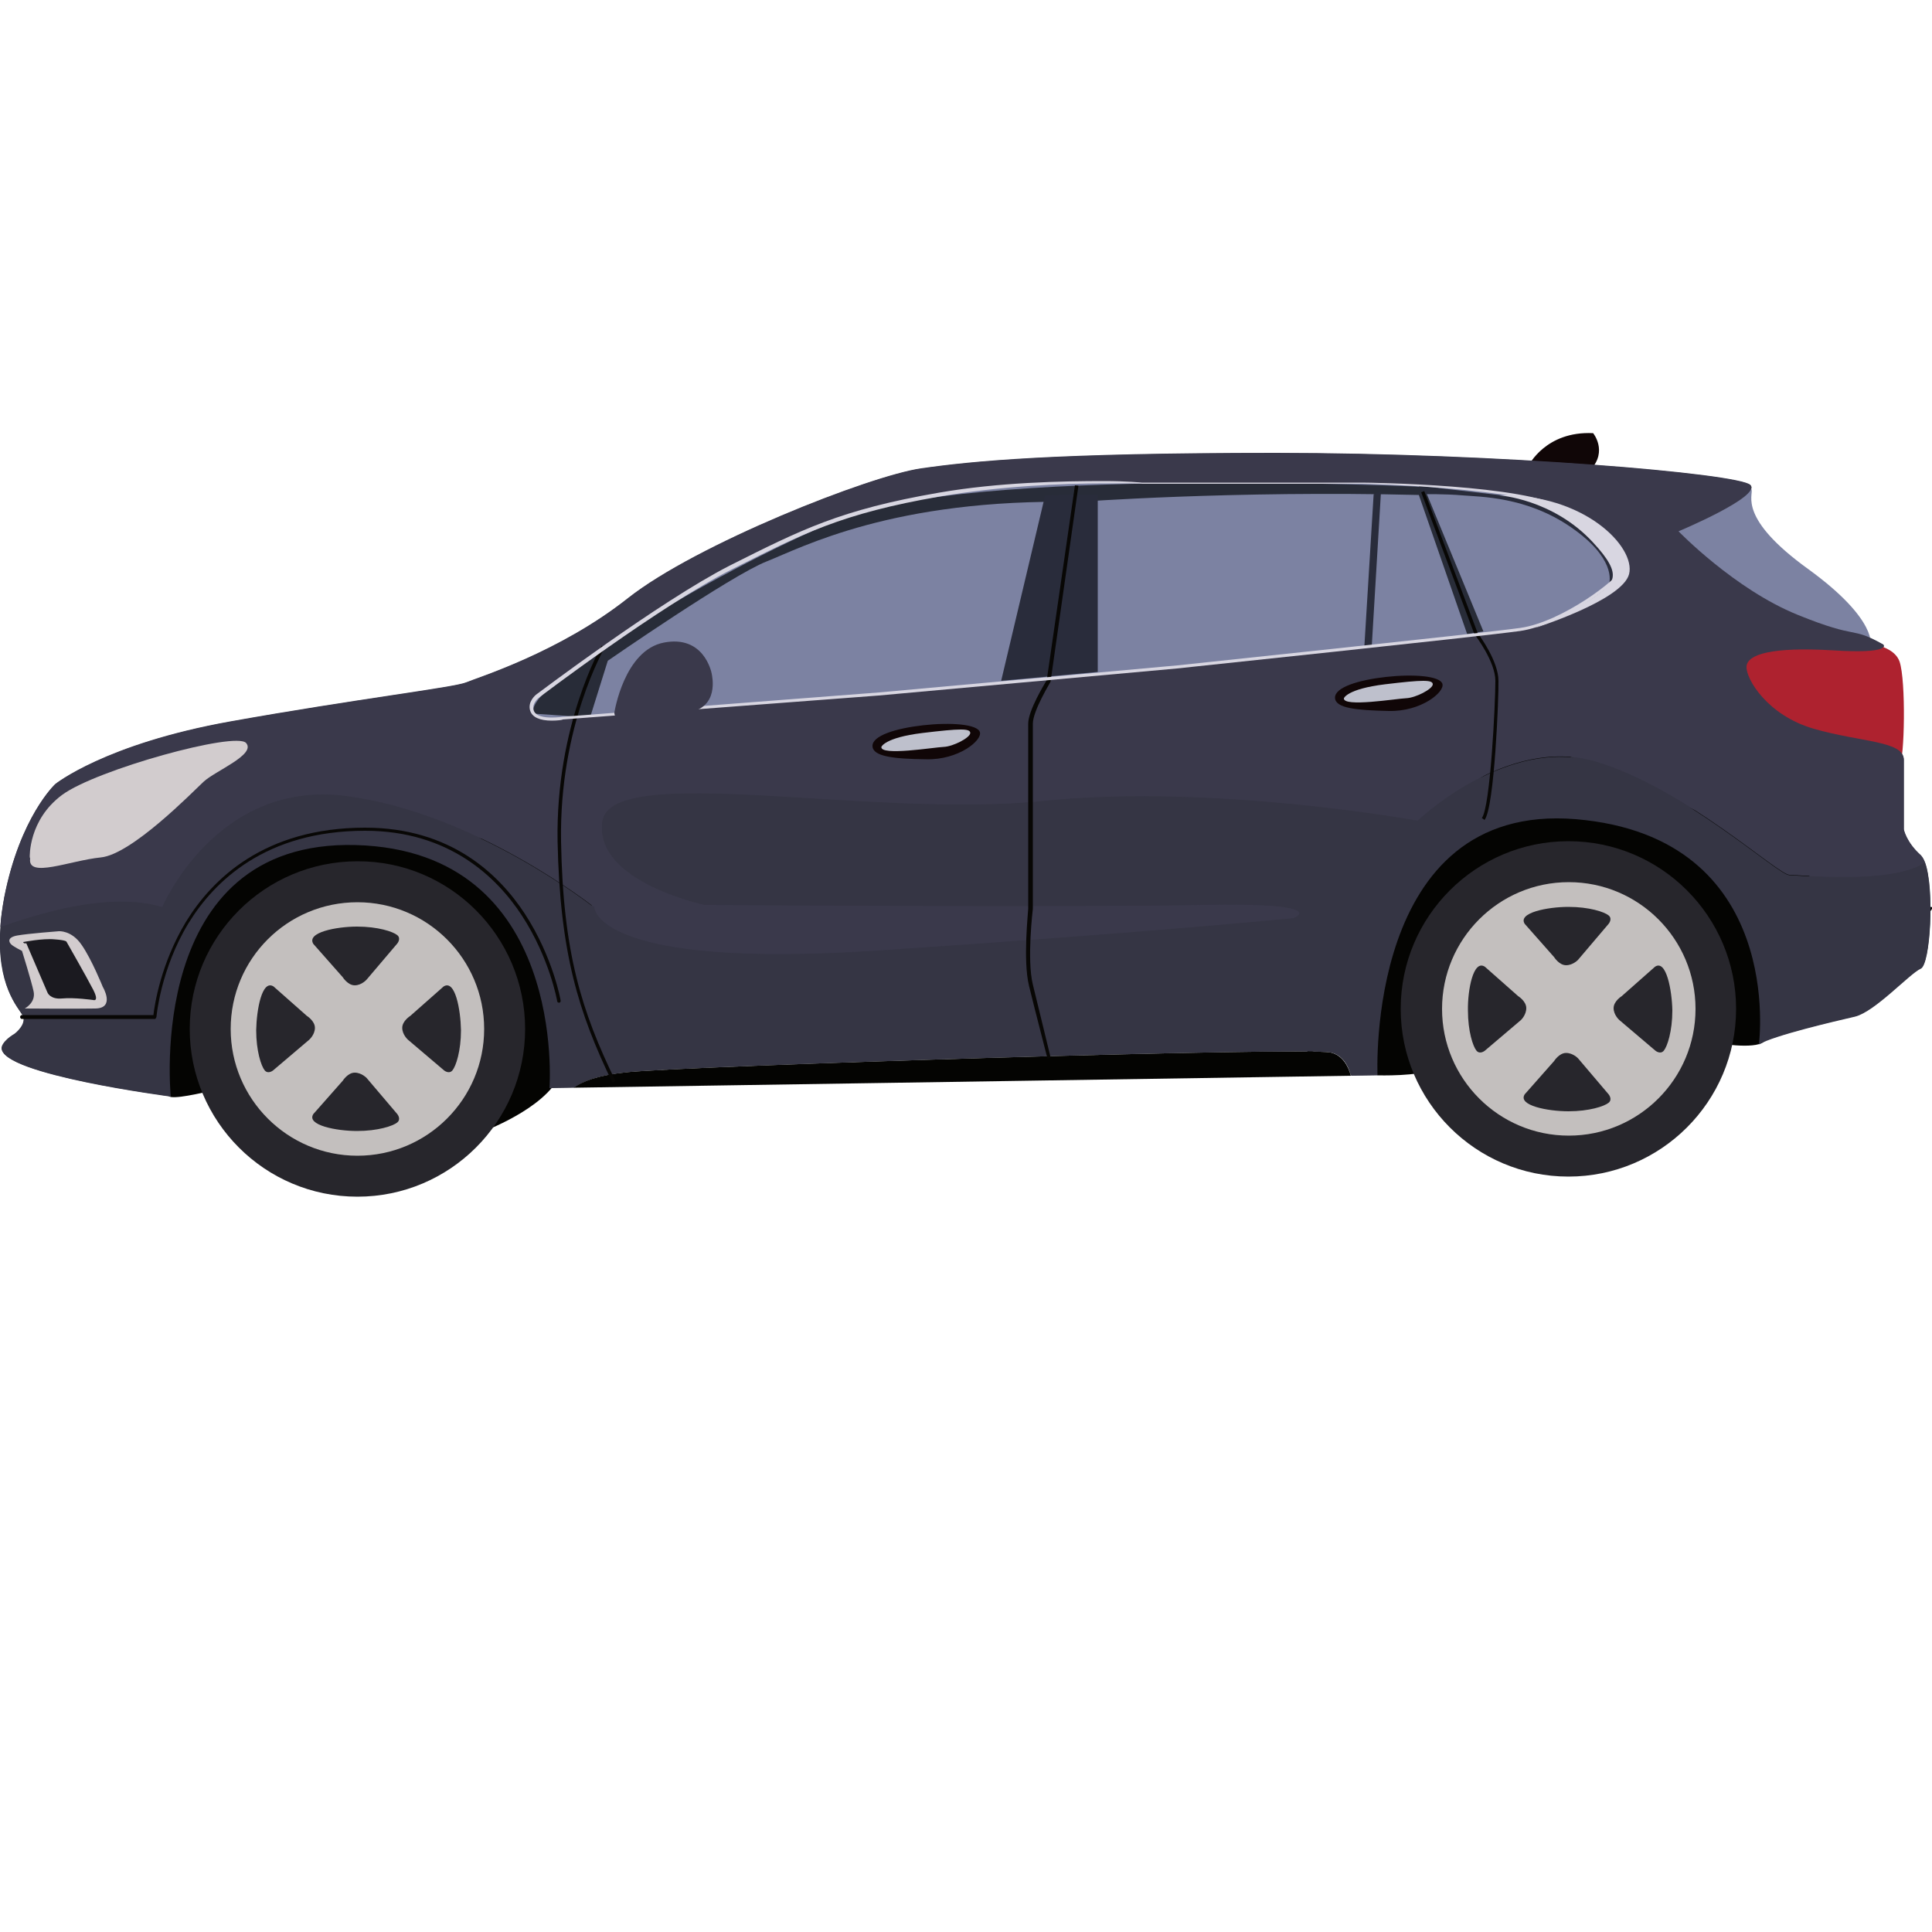 <?xml version="1.0" encoding="UTF-8"?> <svg xmlns="http://www.w3.org/2000/svg" xmlns:xlink="http://www.w3.org/1999/xlink" version="1.1" id="Слой_1" x="0px" y="0px" viewBox="0 0 500 500" style="enable-background:new 0 0 500 500;" xml:space="preserve"> <style type="text/css"> .st0{fill:#100607;} .st1{fill:#353544;} .st2{fill:#040402;} .st3{fill:#7C82A2;} .st4{fill:#AE222F;} .st5{fill:#080705;} .st6{fill:#3A394B;} .st7{fill:#D2CCCE;} .st8{fill:#1B1A20;} .st9{fill:#282C38;} .st10{fill:#292C3B;} .st11{fill:#D8D6E1;} .st12{fill:#27262C;} .st13{fill:#C3BFBE;} .st14{fill:#BEC0CC;} </style> <g> <g> <path class="st0" d="M395.6,120.5c0,0,4.4-9,16.7-8.4c0,0,3.8,4.6-0.6,9.4C407.3,126.5,395.6,120.5,395.6,120.5z"></path> <path class="st1" d="M498.2,223.3c-0.3-0.8-0.7-1.5-1.1-1.9c-3.8-3.4-4.4-6.7-4.4-6.7v-18c0-4.9-11.2-4.5-23.3-8 c-12.1-3.5-17.6-13-17.4-16.1c0.2-3.2,6.6-5.1,22.2-4.2c15.6,1,13.2-1.5,13.2-1.5c-8.7-4.9-6-1.1-22.2-7.7 c-16.3-6.6-30.8-21.6-30.8-21.6s21.5-9,18.6-12c-2.9-3-65.4-8.3-122.9-8.3c-57.5,0-78.4,2.1-91.7,4c-13.3,1.9-58.2,19.6-75.9,33.6 c-17.7,14-38.8,20.5-41.9,21.8c-3.1,1.3-28.6,4.3-61,10.1c-32.4,5.8-45.3,16.2-45.3,16.2s-9.1,8.4-13.2,29.3 c-0.5,2.8-0.9,5.4-1,7.7c-1.1,15,4.6,20.7,5.7,22.7c1.3,2.3-2,4.8-2,4.8c-3.5,2.1-3.4,3.7-3.4,3.7c-0.2,6.8,43.7,12.5,43.7,12.5 s-6.9-66.6,47.9-65.1c54.8,1.5,50.1,62.9,50.1,62.9l6.4-0.1c2.1-1.6,6.1-3.2,13.6-4c16.6-1.7,175.6-6.6,182.3-5.1 c3,0.7,4.5,3.3,5.2,6l6.8-0.1c0,0-3.3-70.8,51.3-66.3c54.6,4.6,47.4,58.3,47.4,58.3c3.8-2.3,19.7-6,24.9-7.2 c5.2-1.3,14.2-11.2,17-12.4C499.6,249.7,500.6,230,498.2,223.3z"></path> <path class="st2" d="M345.9,268c0.3,0.9,10.6,10.3,10.6,10.3s11.1,0.3,14-1.6c3-1.8,73.4-6.8,73.4-6.8s10.1,1.8,12.6-0.3 c2.6-2.1,12.7-46.9,12.7-46.9l-72.2-30.9C396.9,191.8,334.3,229.3,345.9,268z"></path> <path class="st3" d="M449.7,126.7c0,0,3.1-1.5,3.6,0c0.5,1.5-3.6,7.4,14.7,20.6c18.3,13.3,16.1,20,16.1,20l-52.6-13.7 C431.4,153.6,419.9,129.9,449.7,126.7z"></path> <path class="st4" d="M480.5,166.2c0,0,9.3,0,11.1,5c1.7,5,1.3,25.4,0,26.9c-1.3,1.5-52.8-18.5-52.8-18.5S449.7,161.2,480.5,166.2z "></path> <path class="st2" d="M37,267.9c0,0,4.6,15.6,7.2,16c2.6,0.4,10-1.6,12.3-1.9c2.3-0.3,66.8,11.5,66.8,11.5s15.4-5.3,20.8-13.7 c5.5-8.4,10.4-57.6,10.4-57.6L95.8,212l-27.5,5l-20.3,18.5L37,267.9z"></path> <path class="st5" d="M338.8,272.8l-0.5-0.7c0.1-0.1,8.9-5.9,10.7-11.1c0.2-0.5,0.4-1.2,0.7-2.2c1.5-5.4,5.1-18.2,13.2-29.7 c10-14.4,23.4-22,39.8-22.7c21.7-0.9,35.4,8.2,43,15.9c7.4,7.5,10.7,15.3,11.3,16.9c16.6,0.4,41.3-0.6,42.2-4.6l0.9,0.2 c-0.2,1-0.9,4-22.4,5c-10.5,0.5-20.9,0.3-21,0.3l-0.3,0l-0.1-0.3c0-0.1-3.1-8.6-11.3-16.9c-7.5-7.6-20.9-16.5-42.3-15.6 c-25.1,1-42.7,18.4-52.1,51.7c-0.3,1.1-0.5,1.8-0.7,2.3C347.9,266.8,339.2,272.6,338.8,272.8z"></path> <g> <path class="st6" d="M42,234.8c0,0,14-33.1,47.5-28.8c33.5,4.3,64.3,28.8,64.3,28.8s0,16.1,73.4,11.2 c73.4-4.9,107.6-8.4,107.6-8.4s10.5-4.2-23.8-3.5c-34.2,0.7-128.6,0-128.6,0s-28.6-6-26.5-21.5c2.1-15.5,69.9-0.7,113.9-5.3 c44-4.6,97.1,5.1,97.1,5.1s23.1-22.2,46.1-15.3c23.1,6.9,47.1,29.3,50.1,29.3c2.5,0,26.7,2.6,35.1-3.2c-0.3-0.8-0.7-1.5-1.1-1.9 c-3.8-3.4-4.4-6.7-4.4-6.7v-18c0-4.9-11.2-4.5-23.3-8c-12.1-3.5-17.6-13-17.4-16.1c0.2-3.2,6.6-5.1,22.2-4.2 c15.6,1,13.2-1.5,13.2-1.5c-8.7-4.9-6-1.1-22.2-7.7c-16.3-6.6-30.8-21.6-30.8-21.6s21.5-9,18.6-12c-2.9-3-65.4-8.3-122.9-8.3 c-57.5,0-78.4,2.1-91.7,4c-13.3,1.9-58.2,19.6-75.9,33.6c-17.7,14-38.8,20.5-41.9,21.8c-3.1,1.3-28.6,4.3-61,10.1 c-32.4,5.8-45.3,16.2-45.3,16.2s-9.1,8.4-13.2,29.3c-0.5,2.8-0.9,5.4-1,7.7C8.7,236.9,28.2,230.6,42,234.8z"></path> <path class="st1" d="M463.1,226.5c-3,0-27-22.4-50.1-29.3c-23.1-6.9-46.1,15.3-46.1,15.3s-53.1-9.7-97.1-5.1 c-44,4.6-111.8-10.2-113.9,5.3c-2.1,15.5,26.5,21.5,26.5,21.5s94.3,0.7,128.6,0c34.2-0.7,23.8,3.5,23.8,3.5s-34.2,3.5-107.6,8.4 c-73.4,4.9-73.4-11.2-73.4-11.2s-30.7-24.5-64.3-28.8C56,201.7,42,234.8,42,234.8c-13.8-4.3-33.3,2-41.8,5.3 c-1.1,15,4.6,20.7,5.7,22.7c1.3,2.3-2,4.8-2,4.8c-3.5,2.1-3.4,3.7-3.4,3.7c-0.2,6.8,43.7,12.5,43.7,12.5s-6.9-66.6,47.9-65.1 c54.8,1.5,50.1,62.9,50.1,62.9l6.4-0.1c2.1-1.6,6.1-3.2,13.6-4c16.6-1.7,175.6-6.6,182.3-5.1c3,0.7,4.5,3.3,5.2,6l6.8-0.1 c0,0-3.3-70.8,51.3-66.3c54.6,4.6,47.4,58.3,47.4,58.3c3.8-2.3,19.7-6,24.9-7.2c5.2-1.3,14.2-11.2,17-12.4 c2.5-1.1,3.6-20.7,1.1-27.5C489.8,229.1,465.5,226.5,463.1,226.5z"></path> </g> <path class="st2" d="M344.4,272.4c-6.6-1.5-165.7,3.4-182.3,5.1c-7.5,0.8-11.5,2.4-13.6,4l201.1-3.1 C348.9,275.8,347.4,273.1,344.4,272.4z"></path> <path class="st7" d="M7.7,221.8c0,0-0.4-9.6,8.4-16.1c8.8-6.5,45-16.5,47.6-13.4c2.6,3-8,7.2-11,10c-3,2.8-18.6,18.8-26.6,19.6 c-8,0.8-19,5.5-18.3,0.3"></path> <path class="st7" d="M3,244.5c-0.7-0.6-1.3-1.9,1.5-2.4c2.8-0.5,10.7-1.1,10.7-1.1s3.3-0.3,5.9,3.5c2.6,3.7,5.5,10.9,5.5,10.9 s3.3,5.5-1.9,5.6c-5.2,0.1-18.3,0-18.3,0s2.9-1.5,2.3-4.4c-0.6-2.8-3-10.5-3-10.5S3.7,245.1,3,244.5z"></path> <path class="st8" d="M6.8,244.1l5.5,12.8c0,0,0.7,1.8,3.8,1.5c3.1-0.3,8,0.4,8,0.4s1.7,0.6,0-2.7c-1.7-3.3-6.9-12.4-6.9-12.4 s-0.1-0.4-3.1-0.6c-3-0.3-8.1,0.7-8.1,0.7S6.1,244.3,6.8,244.1z"></path> <path class="st3" d="M139,180.2c0,0,31.6-24,50.1-33.3c18.4-9.3,28.8-14.5,54-18.8c25.3-4.4,52.4-3.1,52.4-3.1h57 c0,0,42.4,0.7,52.2,6.9c9.8,6.2,16.2,12.4,15.2,15.4c-1,3-15.6,13.9-26.5,15.5c-10.9,1.6-88.8,9.7-88.8,9.7l-77.2,7l-81.8,6.3 c0,0-7.1,1.3-8-2C137.1,181.8,139,180.2,139,180.2z"></path> <path class="st9" d="M152.7,185.7l4.6-14.7c0,0,31.9-22.1,41.1-25.7c9.1-3.6,32.8-16.3,80.5-15.4c0,0,40-3,88.3-1.8l12.5,36 l4.2-0.7L368.5,126c0,0-118.3-5.5-151.6,8.5c-33.3,14-83.1,44.3-78.6,50.2L152.7,185.7z"></path> <polygon class="st10" points="270.5,128.1 259.1,176.2 284.1,173.9 284.1,128 "></polygon> <polygon class="st10" points="355,167.4 353.1,167.2 355.5,127.9 357.4,127.2 "></polygon> <path class="st10" d="M368.6,127.9c0,0,5.3-0.1,9.9,0.3c4.6,0.4,16.5,0.3,28,8.2c11.5,7.9,10.3,14,9.8,15c-0.5,1,2-0.7,2-0.7 l0.5-4.2l-8.7-11.4l-13.6-6l-29.4-3.4L368.6,127.9z"></path> <path class="st11" d="M388,128.2c0,0,13.8,0.9,24.2,12.1c8.3,8.9,5.4,10.7,0,14.5c-5.4,3.7-14.9,7.7-14.9,7.7s22.5-7.1,24.3-13.9 C423.4,141.6,410,127.7,388,128.2z"></path> <g> <path class="st12" d="M135.9,266.3c0,24-19.5,43.4-43.4,43.4c-24,0-43.4-19.5-43.4-43.4c0-24,19.5-43.4,43.4-43.4 C116.4,222.8,135.9,242.3,135.9,266.3z"></path> <path class="st13" d="M59.7,266.3c0,18.1,14.7,32.8,32.8,32.8c18.1,0,32.8-14.7,32.8-32.8c0-18.1-14.7-32.8-32.8-32.8 C74.4,233.5,59.7,248.1,59.7,266.3z"></path> <g> <path class="st12" d="M81.1,244.3l7.6,8.6c0,0,1.3,2.1,3.1,2.1c1.8,0,3.1-1.5,3.1-1.5l7.9-9.3c0,0,1.1-1.3,0-2.2 c-1.1-0.9-5-2.2-10.4-2.2C87.1,239.8,79.2,241.3,81.1,244.3z"></path> <path class="st12" d="M81.1,288.3l7.6-8.6c0,0,1.3-2.1,3.1-2.1c1.8,0,3.1,1.4,3.1,1.4l7.9,9.3c0,0,1.1,1.3,0,2.2 c-1.1,0.9-5,2.2-10.4,2.2C87.1,292.7,79.2,291.2,81.1,288.3z"></path> <path class="st12" d="M114.8,255.3l-8.6,7.6c0,0-2.1,1.3-2.1,3.1c0,1.8,1.5,3.1,1.5,3.1l9.3,7.9c0,0,1.3,1.1,2.2,0 c0.9-1.1,2.2-5,2.2-10.4C119.2,261.3,117.8,253.4,114.8,255.3z"></path> <path class="st12" d="M70.8,255.3l8.6,7.6c0,0,2.1,1.3,2.1,3.1c0,1.8-1.5,3.1-1.5,3.1l-9.3,7.9c0,0-1.3,1.1-2.2,0 c-0.9-1.1-2.2-5-2.2-10.4C66.4,261.3,67.8,253.4,70.8,255.3z"></path> </g> </g> <g> <path class="st12" d="M449.3,261.1c0,24-19.5,43.4-43.4,43.4c-24,0-43.4-19.5-43.4-43.4c0-24,19.5-43.4,43.4-43.4 C429.9,217.7,449.3,237.2,449.3,261.1z"></path> <path class="st13" d="M373.2,261.1c0,18.1,14.7,32.8,32.8,32.8c18.1,0,32.8-14.7,32.8-32.8c0-18.1-14.7-32.8-32.8-32.8 C387.9,228.3,373.2,243,373.2,261.1z"></path> <g> <path class="st12" d="M394.6,239.1l7.6,8.6c0,0,1.3,2.1,3.1,2.1c1.8,0,3.1-1.4,3.1-1.4l7.9-9.3c0,0,1.1-1.3,0-2.2 c-1.1-0.9-5-2.2-10.4-2.2C400.6,234.7,392.7,236.2,394.6,239.1z"></path> <path class="st12" d="M394.6,283.2l7.6-8.6c0,0,1.3-2.1,3.1-2.1c1.8,0,3.1,1.4,3.1,1.4l7.9,9.3c0,0,1.1,1.3,0,2.2 c-1.1,0.9-5,2.2-10.4,2.2C400.6,287.6,392.7,286.1,394.6,283.2z"></path> <path class="st12" d="M428.3,250.2l-8.6,7.6c0,0-2.1,1.3-2.1,3.1c0,1.8,1.5,3.1,1.5,3.1l9.3,7.9c0,0,1.3,1.1,2.2,0 c0.9-1.1,2.2-5,2.2-10.4C432.7,256.2,431.2,248.2,428.3,250.2z"></path> <path class="st12" d="M384.3,250.2l8.6,7.6c0,0,2.1,1.3,2.1,3.1c0,1.8-1.4,3.1-1.4,3.1l-9.3,7.9c0,0-1.3,1.1-2.2,0 c-0.9-1.1-2.2-5-2.2-10.4C379.8,256.2,381.3,248.2,384.3,250.2z"></path> </g> </g> <path class="st5" d="M158.5,280.2c-8.8-18.2-13.6-33.6-14.2-62.5c-0.5-30.1,11.3-50.4,11.4-50.6l0.8,0.5 c-0.1,0.2-11.8,20.2-11.3,50.1c0.5,28.8,5.3,44,14.1,62.1L158.5,280.2z"></path> <path class="st5" d="M271.1,274c0-0.1-3.2-12.3-4.8-18.9c-1.6-6.6-0.2-19.1-0.2-19.9v-47.9c0-3.5,4.3-10.4,4.8-11.3l7.3-50.4 l0.9,0.1l-7.2,50.6l0,0.1c0,0.1-4.6,7.5-4.6,10.9l0,47.9c0,0.1-1.6,13.1,0,19.6c1.6,6.6,4.6,18.8,4.6,18.9L271.1,274z"></path> <path class="st5" d="M384.2,212.2l-0.7-0.5c2.2-2.8,3.5-29.6,3.5-35.5c0-5-5.2-11.8-5.3-11.9l-0.1-0.1l-13.8-36.8l0.8-0.3 l13.8,36.7c0.5,0.7,5.4,7.3,5.4,12.4C387.9,179.8,386.8,208.9,384.2,212.2z"></path> <path class="st11" d="M142.8,186.5c-3.1,0-5.1-0.9-5.6-2.6c-0.7-2.3,1.4-4,1.5-4.1c0.3-0.2,31.9-24.1,50.1-33.4 c18.5-9.3,28.7-14.5,54.2-18.9c15.6-2.7,31.9-3,42.8-3c5.9,0,9.7,0.4,9.7,0.4h57c1.7,0,42.7,0.5,52.4,6.7 c8.3,5.2,16.7,12.1,15.4,15.9c-1,3.1-15.9,14.2-26.9,15.8c-10.8,1.5-88,9.6-88.8,9.7l-77.2,7l-81.8,6.2 C145.7,186.3,144.4,186.5,142.8,186.5z M285.8,125.1c-10.9,0-27.1,0.7-42.6,3.4c-25.4,4.4-35.5,9.6-53.9,18.9 c-18.2,9.2-49.7,33-50,33.3c0,0-1.7,1.4-1.2,3.1c0.5,1.6,2.8,1.9,4.7,1.9c1.5,0,2.8-0.2,2.9-0.2l81.8-6.3l77.2-7 c0.8-0.1,78-8.2,88.8-9.7c10.9-1.6,25.3-12.7,26.1-15.2c0.9-2.6-5.3-9-15-15.1c-9.6-6-51.5-7-52-7h-57 C295.5,125.1,291.7,125.1,285.8,125.1z"></path> <path class="st5" d="M40.1,263.7H5.6c-0.2,0-0.4-0.3-0.4-0.5c0-0.2,0.2-0.5,0.4-0.5h34.1c0.3-2.6,1.9-13.3,8.4-24.1 c6.8-11.1,20.3-24.4,46.4-24.4c22.2,0,34.7,12.1,41.4,22.4c7.2,11.1,9.2,22.2,9.2,22.4c0,0.2-0.1,0.5-0.4,0.5 c-0.2,0-0.5-0.1-0.5-0.4c0-0.1-2-11.2-9.1-22.1c-6.5-10-18.9-22-40.6-22c-25.7,0-39,13-45.7,23.9c-7.2,11.8-8.3,24.1-8.3,24.2 C40.5,263.2,40.3,263.7,40.1,263.7z"></path> <path class="st6" d="M159,184.4c0,0,2.5-16.1,12.8-18.1c10.3-2,12.3,7.5,12.4,8.1c0.1,0.6,2,8.7-6.1,10 C170,185.7,158.9,188.5,159,184.4z"></path> <path class="st0" d="M225.8,193.1c-0.1-2.7,6-4.6,13.1-5.4c7.1-0.8,14.1-0.3,14.7,1.8c0.6,2.1-5.5,7.2-13.9,7 C231.3,196.4,225.9,195.8,225.8,193.1z"></path> <path class="st14" d="M228.1,193.3c0,0,0.8-2.4,10.6-3.6c9.9-1.2,12.4-1.2,12.4,0c0,1.2-4.4,3.5-6.9,3.6 C241.7,193.4,227.8,195.7,228.1,193.3z"></path> <path class="st0" d="M345.5,180.6c-0.1-2.7,6-4.6,13.1-5.4c7.1-0.8,14.1-0.3,14.7,1.8c0.6,2.1-5.5,7.2-13.9,7 C351,183.8,345.6,183.3,345.5,180.6z"></path> <path class="st14" d="M347.8,180.7c0,0,0.8-2.4,10.6-3.6c9.9-1.2,12.4-1.2,12.4,0c0,1.2-4.4,3.5-6.9,3.6 C361.4,180.8,347.5,183.1,347.8,180.7z"></path> </g> </g> <g> </g> <g> </g> <g> </g> <g> </g> <g> </g> </svg> 